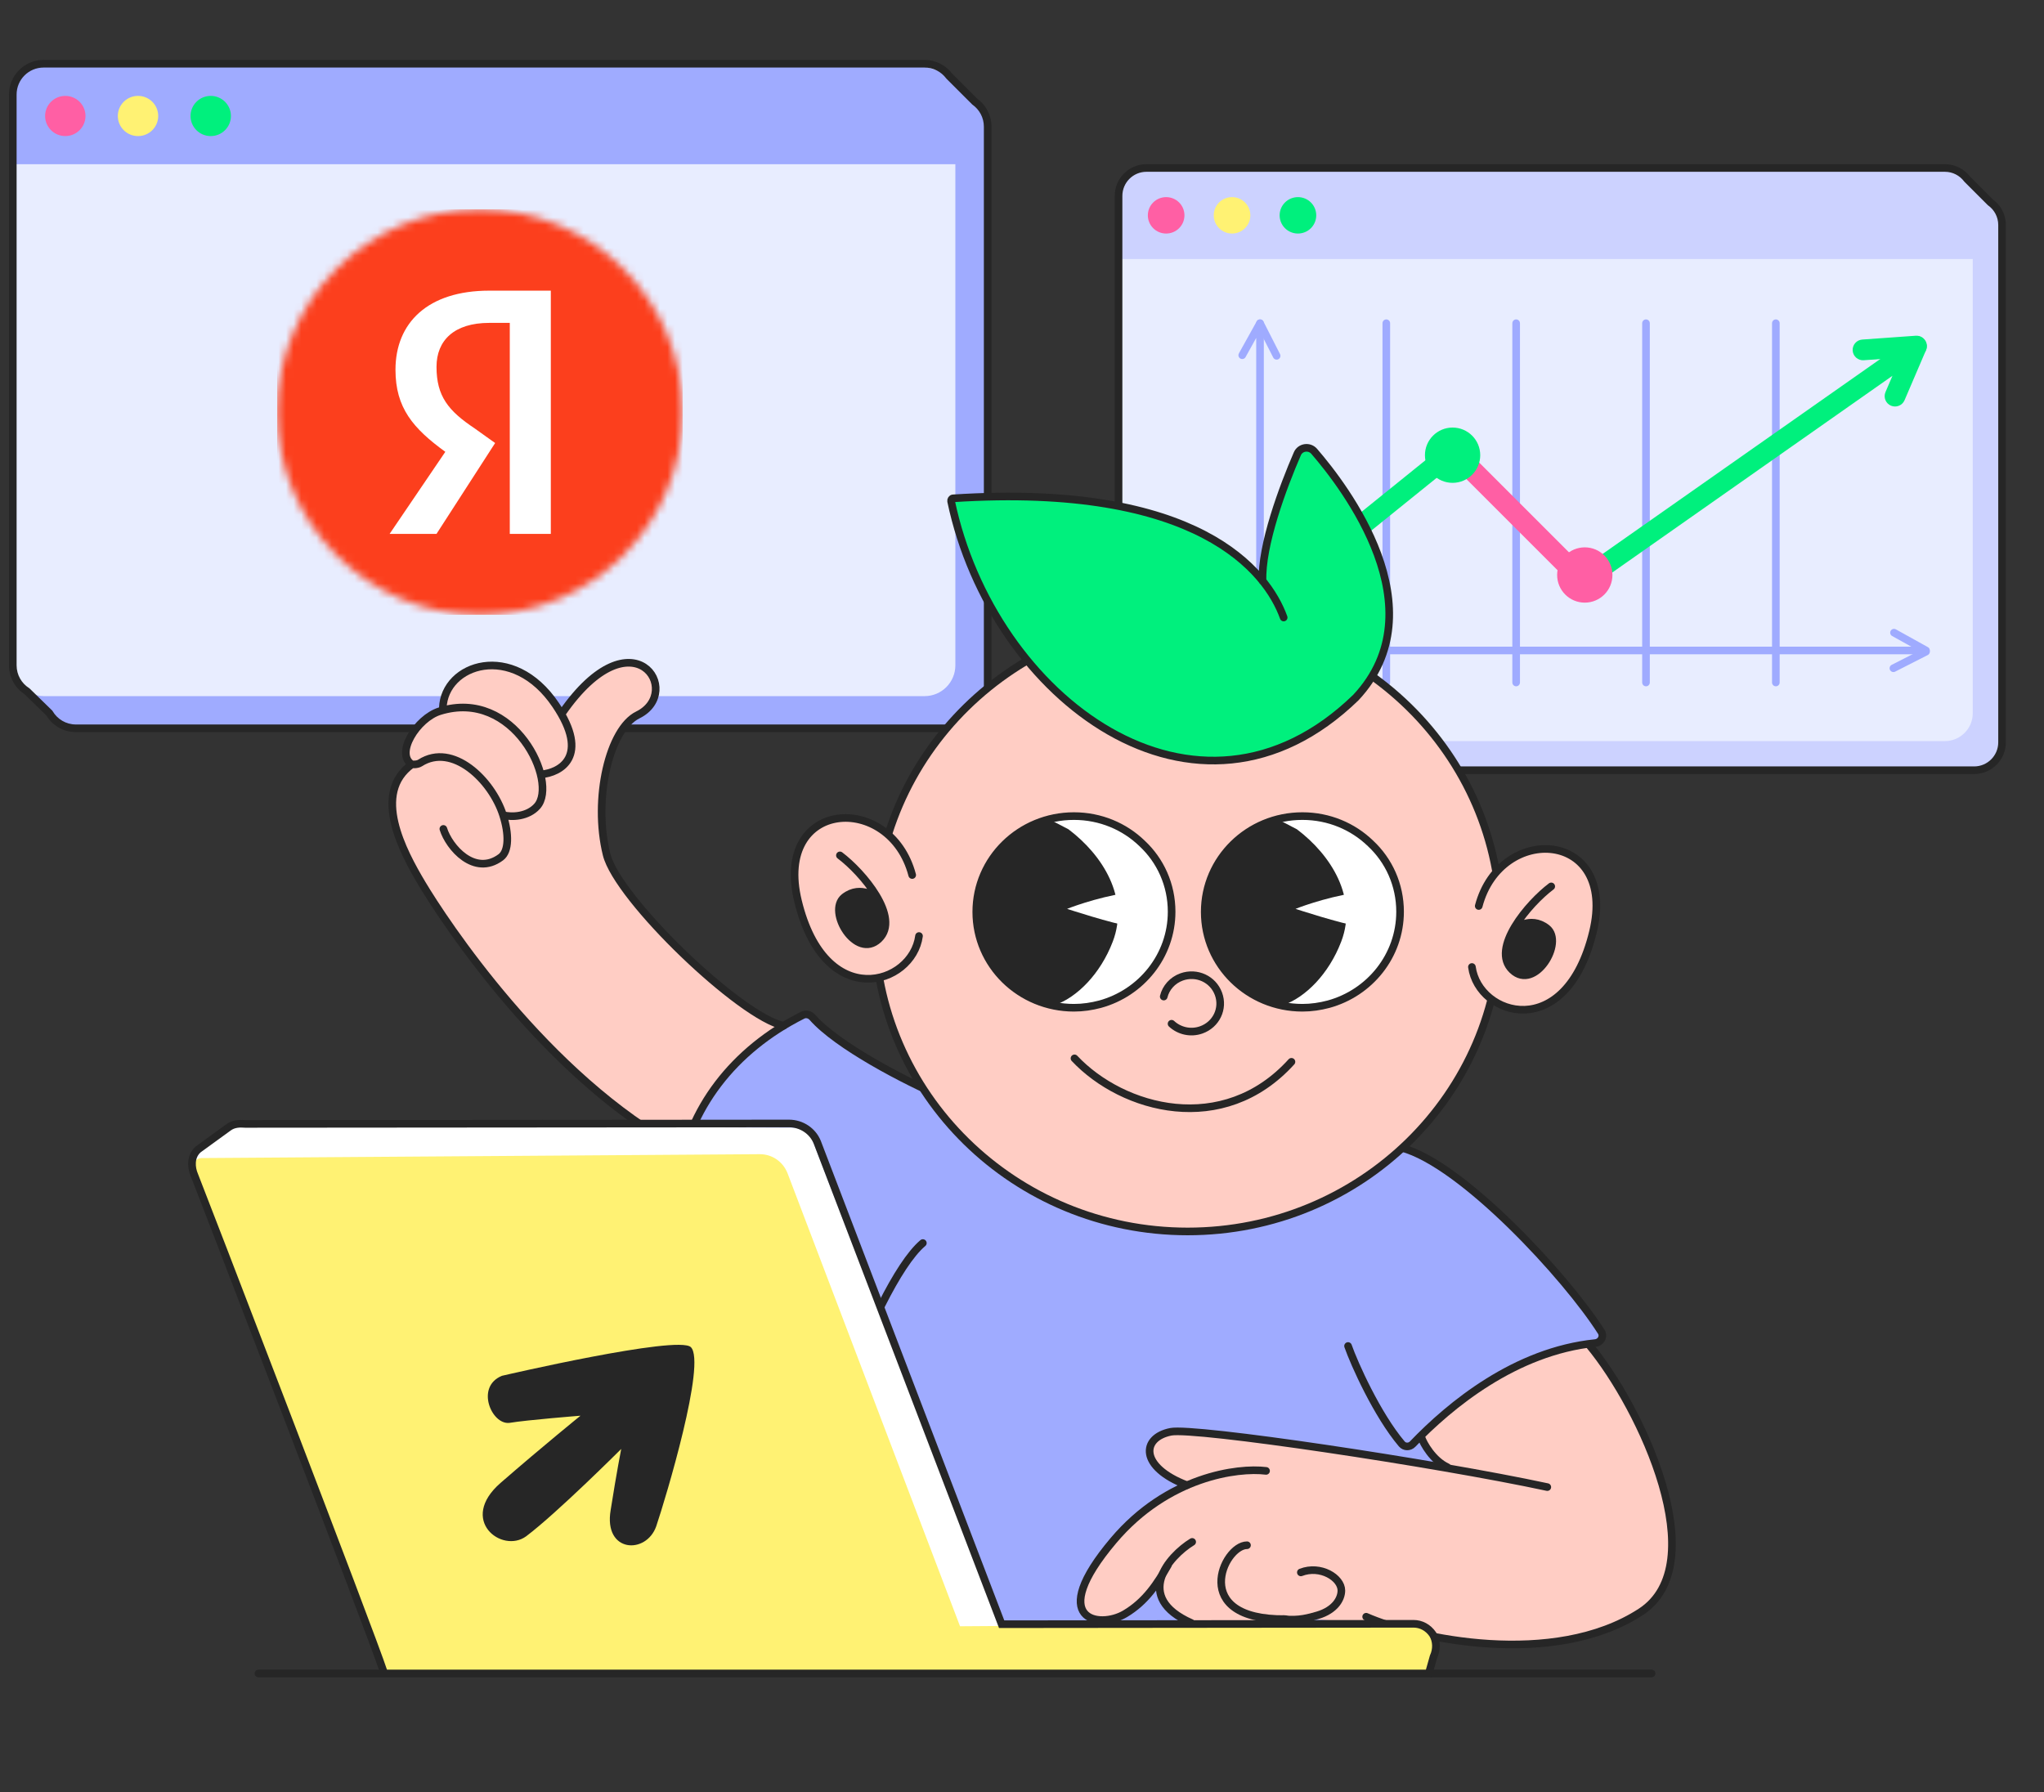 <svg width="268" height="235" viewBox="0 0 268 235" fill="none" xmlns="http://www.w3.org/2000/svg">
<rect x="0" y="0" width="268" height="235" fill="#333333" stroke="none"/>
<rect x="5.914" y="12.574" width="123.586" height="82.926" rx="4.038" fill="#9FABFF"/>
<path d="M128.492 13.808L123.041 8.761L120.143 22.764L128.492 13.808Z" fill="#9FABFF"/>
<path d="M7.153 94.364L2.736 90.053L15.801 88.999L7.153 94.364Z" fill="#9FABFF"/>
<rect x="1.676" y="8.357" width="123.586" height="82.926" rx="4.038" fill="#E8EDFF"/>
<path d="M125.716 21.534H1.5L1.677 10.465L2.736 9.587L3.795 8.709L7.15 8.357H49.699L120.618 8.559L124.656 9.77L125.463 12.395L125.716 21.534Z" fill="#9FABFF"/>
<ellipse cx="8.562" cy="15.209" rx="2.648" ry="2.635" fill="#FF5FA4"/>
<ellipse cx="18.096" cy="15.209" rx="2.648" ry="2.635" fill="#FFF273"/>
<ellipse cx="27.63" cy="15.209" rx="2.648" ry="2.635" fill="#00F07D"/>
<path d="M121.224 8.357L121.225 7.857H121.224V8.357ZM124.456 9.974L124.056 10.274L124.077 10.303L124.102 10.328L124.456 9.974ZM127.807 13.325L127.453 13.678L127.482 13.708L127.516 13.732L127.807 13.325ZM6.469 93.504L6.9 93.25L6.866 93.192L6.818 93.146L6.469 93.504ZM5.349 92.411L4.999 92.769L4.999 92.769L5.349 92.411ZM3.545 90.65L3.894 90.292L3.857 90.256L3.814 90.229L3.545 90.65ZM5.714 8.357V7.857H5.714L5.714 8.357ZM121.224 8.357L121.224 8.857C122.382 8.857 123.41 9.413 124.056 10.274L124.456 9.974L124.856 9.674C124.029 8.572 122.71 7.857 121.225 7.857L121.224 8.357ZM124.456 9.974L124.102 10.328L127.453 13.678L127.807 13.325L128.16 12.971L124.809 9.621L124.456 9.974ZM127.807 13.325L127.516 13.732C128.415 14.374 129 15.425 129 16.612H129.5H130C130 15.088 129.247 13.74 128.097 12.918L127.807 13.325ZM129.5 16.612H129V91.462H129.5H130V16.612H129.5ZM129.5 91.462H129C129 93.415 127.416 95 125.462 95V95.5V96C127.968 96 130 93.968 130 91.462H129.5ZM125.462 95.5V95H9.952V95.5V96H125.462V95.5ZM9.952 95.5V95C8.652 95 7.515 94.298 6.9 93.25L6.469 93.504L6.038 93.757C6.825 95.097 8.282 96 9.952 96V95.5ZM6.469 93.504L6.818 93.146L5.698 92.053L5.349 92.411L4.999 92.769L6.119 93.862L6.469 93.504ZM5.349 92.411L5.698 92.053L3.894 90.292L3.545 90.65L3.196 91.008L4.999 92.769L5.349 92.411ZM3.545 90.65L3.814 90.229C2.828 89.6 2.177 88.498 2.177 87.245H1.677H1.177C1.177 88.854 2.015 90.266 3.276 91.072L3.545 90.65ZM1.677 87.245H2.177L2.177 12.395H1.677H1.177L1.177 87.245H1.677ZM1.677 12.395H2.177C2.177 10.441 3.76 8.857 5.714 8.857L5.714 8.357L5.714 7.857C3.208 7.857 1.177 9.889 1.177 12.395H1.677ZM5.714 8.357V8.857L121.224 8.857V8.357V7.857L5.714 7.857V8.357Z" fill="#262626"/>
<mask id="mask0_5773_23616" style="mask-type:luminance" maskUnits="userSpaceOnUse" x="36" y="27" width="54" height="54">
<path d="M62.922 80.611C77.6 80.611 89.5 68.711 89.5 54.032C89.5 39.353 77.6 27.454 62.922 27.454C48.243 27.454 36.343 39.353 36.343 54.032C36.343 68.711 48.243 80.611 62.922 80.611Z" fill="white"/>
</mask>
<g mask="url(#mask0_5773_23616)">
<path d="M89.501 27.454H36.343V80.612H89.501V27.454Z" fill="#FC3F1D"/>
<path d="M66.841 42.339H64.151C59.539 42.339 57.234 44.644 57.234 48.103C57.234 51.946 58.771 53.867 62.23 56.172L64.92 58.093L57.234 70.006H51.086L58.387 59.247C54.16 56.173 51.854 53.483 51.854 48.488C51.854 42.34 56.082 38.113 64.151 38.113H72.221V70.007H66.841V42.339Z" fill="white"/>
</g>
<rect x="150.5" y="25.848" width="112" height="75.152" rx="3.659" fill="#CCD2FF"/>
<path d="M261.586 26.967L256.646 22.393L254.02 35.083L261.586 26.967Z" fill="#CCD2FF"/>
<path d="M151.623 99.971L147.62 96.064L159.46 95.109L151.623 99.971Z" fill="#CCD2FF"/>
<rect x="146.66" y="22.027" width="112" height="75.152" rx="3.659" fill="#E8EDFF"/>
<path d="M259.071 33.968H146.5L146.66 23.937L147.62 23.141L148.58 22.345L151.62 22.027H190.18L254.451 22.21L258.11 23.307L258.842 25.686L259.071 33.968Z" fill="#CCD2FF"/>
<ellipse cx="152.9" cy="28.236" rx="2.4" ry="2.388" fill="#FF5FA4"/>
<ellipse cx="161.54" cy="28.236" rx="2.4" ry="2.388" fill="#FFF273"/>
<ellipse cx="170.18" cy="28.236" rx="2.4" ry="2.388" fill="#00F07D"/>
<path d="M162.876 46.58L165.208 42.383V89.493" stroke="#9FABFF" stroke-linecap="round" stroke-linejoin="round"/>
<path d="M167.385 46.657L165.208 42.383" stroke="#9FABFF" stroke-linecap="round" stroke-linejoin="round"/>
<path d="M248.333 82.962L252.531 85.294H161.476" stroke="#9FABFF" stroke-linecap="round" stroke-linejoin="round"/>
<path d="M248.256 87.626L252.531 85.45" stroke="#9FABFF" stroke-linecap="round" stroke-linejoin="round"/>
<path d="M181.767 42.383V89.493" stroke="#9FABFF" stroke-linecap="round" stroke-linejoin="round"/>
<path d="M198.791 42.383V89.493" stroke="#9FABFF" stroke-linecap="round" stroke-linejoin="round"/>
<path d="M215.816 42.383V89.493" stroke="#9FABFF" stroke-linecap="round" stroke-linejoin="round"/>
<path d="M232.841 42.383V89.493" stroke="#9FABFF" stroke-linecap="round" stroke-linejoin="round"/>
<path d="M251.188 44.023C251.937 43.97 252.587 44.533 252.641 45.282C252.694 46.031 252.131 46.681 251.382 46.734L244.365 47.237C243.617 47.291 242.967 46.727 242.913 45.978C242.86 45.23 243.423 44.579 244.172 44.525L251.188 44.023Z" fill="#00F07D"/>
<path d="M188.298 59.223C189.665 58.037 191.725 58.12 192.993 59.421C193.517 59.959 193.506 60.82 192.968 61.344C192.43 61.868 191.57 61.856 191.046 61.319C190.779 61.045 190.345 61.033 190.065 61.287C190.046 61.305 190.026 61.322 190.006 61.338L170.01 77.476C169.426 77.947 168.57 77.856 168.099 77.272C167.627 76.688 167.719 75.831 168.303 75.36L188.298 59.223ZM250.483 44.302C250.981 43.953 251.649 43.976 252.121 44.359C252.593 44.742 252.754 45.391 252.515 45.95L249.716 52.481C249.42 53.171 248.621 53.49 247.931 53.195C247.241 52.899 246.921 52.099 247.217 51.41L248.131 49.275L209.642 76.301H209.641C208.264 77.267 206.392 77.091 205.22 75.886C204.696 75.348 204.707 74.488 205.245 73.964C205.783 73.441 206.644 73.452 207.168 73.99C207.41 74.238 207.795 74.274 208.079 74.076L250.483 44.302Z" fill="#00F07D"/>
<path d="M257.929 23.491L257.529 23.792L257.55 23.82L257.575 23.845L257.929 23.491ZM260.964 26.527L260.61 26.88L260.64 26.91L260.673 26.934L260.964 26.527ZM262.5 29.507H263V29.507L262.5 29.507ZM258.841 100.999V101.499H258.841L258.841 100.999ZM154.159 100.999L154.159 101.499H154.159V100.999ZM151.002 99.191L151.433 98.938L151.399 98.88L151.351 98.833L151.002 99.191ZM149.987 98.201L149.638 98.558L149.638 98.558L149.987 98.201ZM148.352 96.604L148.702 96.246L148.665 96.21L148.622 96.183L148.352 96.604ZM146.66 25.686L146.16 25.686V25.686H146.66ZM255 22.027V22.527C256.034 22.527 256.952 23.023 257.529 23.792L257.929 23.491L258.329 23.191C257.571 22.182 256.362 21.527 255 21.527V22.027ZM257.929 23.491L257.575 23.845L260.61 26.88L260.964 26.527L261.317 26.173L258.282 23.138L257.929 23.491ZM260.964 26.527L260.673 26.934C261.477 27.507 262 28.446 262 29.507L262.5 29.507L263 29.507C263 28.109 262.31 26.873 261.254 26.12L260.964 26.527ZM262.5 29.507H262V97.34H262.5H263V29.507H262.5ZM262.5 97.34H262C262 99.085 260.586 100.499 258.841 100.499L258.841 100.999L258.841 101.499C261.138 101.499 263 99.637 263 97.34H262.5ZM258.841 100.999V100.499H154.159V100.999V101.499H258.841V100.999ZM154.159 100.999L154.159 100.499C152.998 100.499 151.983 99.873 151.433 98.938L151.002 99.191L150.571 99.444C151.292 100.673 152.629 101.499 154.159 101.499L154.159 100.999ZM151.002 99.191L151.351 98.833L150.336 97.843L149.987 98.201L149.638 98.558L150.653 99.549L151.002 99.191ZM149.987 98.201L150.337 97.843L148.702 96.246L148.352 96.604L148.003 96.962L149.638 98.558L149.987 98.201ZM148.352 96.604L148.622 96.183C147.742 95.62 147.16 94.638 147.16 93.519H146.66H146.16C146.16 94.994 146.928 96.287 148.083 97.025L148.352 96.604ZM146.66 93.519H147.16V25.686H146.66H146.16V93.519H146.66ZM146.66 25.686L147.16 25.686C147.16 23.941 148.574 22.527 150.319 22.527V22.027V21.527C148.022 21.527 146.16 23.389 146.16 25.686L146.66 25.686ZM150.319 22.027V22.527H255V22.027V21.527H150.319V22.027Z" fill="#262626"/>
<path d="M208.123 74.834L206.201 76.756L189.832 60.387L191.754 58.465L208.123 74.834Z" fill="#FF5FA4"/>
<circle cx="190.456" cy="59.69" r="3.625" fill="#00F07D"/>
<circle cx="207.79" cy="75.398" r="3.625" fill="#FF5FA4"/>
<path d="M87.25 122.75C92.5 127.75 99.458 133.208 102.875 134.875L97 138.75C95.833 140 93.25 142.925 92.25 144.625C91.25 146.325 90.083 150.667 89.5 152.125L81.5 145.625C77.958 142.5 71.375 137.25 67.625 132.75C64.567 129.081 59.25 121.5 57.25 118.75C55.25 116 52 110.75 51.625 106.375C51.325 102.875 52.917 100.917 53.75 100.375C53.5 100.125 53.15 99.05 53.75 96.75C54.35 94.45 56.833 93.208 58 92.875C57.958 92.542 58.15 91.45 59.25 89.75C60.625 87.625 60.875 87.75 65.25 87.375C68.75 87.075 72.292 91.333 73.625 93.5L76.5 90C78.75 88.125 83.65 85.1 85.25 88C87.25 91.625 84 93.5 82.75 94.25C81.5 95 80.125 97.875 79.375 100.625C78.625 103.375 79 107.25 79.125 110.5C79.25 113.75 81.289 117.073 87.25 122.75Z" fill="#FFCDC4"/>
<path d="M93.25 143C89.25 147.6 89.583 156.417 90.25 160.25L94.5 219.25L184 219.375L189.75 192.125L185.875 188.625L186.875 187.625C188.667 186 193.325 182.15 197.625 179.75C201.925 177.35 205.333 176.5 206.5 176.375L210.25 175.625L209.25 173.375C206.583 170.125 200.325 162.75 196.625 159.25C192.925 155.75 187.083 152.125 184.625 150.75L179.75 148.75L170.5 153.75L161.5 156.25L151.375 157.5L127 145.375L110.875 137.375C109.458 136.042 106.45 133.325 105.75 133.125C105.05 132.925 103.792 133.625 103.25 134C101.583 135.083 97.25 138.4 93.25 143Z" fill="#9FABFF"/>
<path d="M102.75 134.5C97.125 133.375 80.975 117.878 79.531 112.043C77.725 104.749 79.894 95.577 83.625 93.75C89.75 90.75 83 80.125 73.712 93.501M58.132 108.694C58.873 111.09 62.206 114.972 65.659 112.417C66.744 111.614 66.745 109.342 65.958 106.883M89.375 150.75C71.625 141.25 58.164 120.624 55.347 115.904C52.784 111.611 48.739 104.019 54.001 100.228M65.958 106.883C64.483 102.273 59.334 97.319 55.085 100.045C54.678 100.306 54.001 100.228 54.001 100.228M65.958 106.883C67.138 107.192 69.209 107.085 70.428 105.72C73.23 102.578 67.439 90.19 57.647 93.258C54.652 94.197 51.778 98.859 54.001 100.228" stroke="#262626" stroke-linecap="round"/>
<path d="M123.625 143.875C118.592 141.713 109.768 137.109 106.521 133.404C106.201 133.039 105.679 132.9 105.246 133.118C96.17 137.672 90.213 145.382 88.875 154.75" stroke="#262626" stroke-linecap="round"/>
<path d="M70.931 101.545C73.468 101.325 77.409 99.201 72.873 92.461C67.203 84.037 58.245 87.101 58.062 92.839" stroke="#262626" stroke-linecap="round"/>
<path d="M187.875 191L186.375 188.5L189.375 185.25C190.5 184.167 193.975 181.4 198.875 179C203.775 176.6 207 176.25 208 176.375C209.083 176.708 212.275 179.825 216.375 189.625C221.5 201.875 219.625 207 216.75 210.125C213.875 213.25 207.625 214.625 201.375 215.75C196.375 216.65 185.292 214.208 180.375 212.875L171 212.25C169.708 212.5 165.55 213 159.25 213C152.95 213 151.875 209.167 152.125 207.25C151.125 208.417 148.725 211 147.125 212C145.125 213.25 139.5 212.875 142.25 207.25C147.125 199.25 151.375 197.125 155.25 194.625C151.45 193.025 150.75 191.458 150.875 190.875C150.792 190.375 151.025 189.075 152.625 187.875C154.225 186.675 164.708 188.375 169.75 189.375L189.625 192.625L187.875 191Z" fill="#FFCDC4"/>
<path d="M183.75 150.5C191.7 152.605 205.425 167.482 209.949 174.634C210.342 175.256 209.899 176.04 209.167 176.115C198.683 177.185 190.139 184.236 185.223 189.358C184.825 189.772 184.164 189.778 183.793 189.34C180.555 185.509 177.566 178.831 176.75 176.5M202.875 195C188.125 191.833 156.625 187.125 153.5 187.75C149.624 188.525 149.375 192.375 155.625 194.75" stroke="#262626" stroke-linecap="round"/>
<path d="M166 192.875C162.292 192.417 153.1 193.6 146 202C137.125 212.5 144.121 213.622 147.5 211.625C150.25 210 151.75 207.625 153.125 205.25" stroke="#262626" stroke-linecap="round"/>
<path d="M156.312 202.188C153.25 204.062 148.563 209.438 156.188 212.812M163.5 202.625C160.438 202.625 155.875 212.438 168.5 212.312M186.375 188.5C186.625 189.281 187.875 191.5 189.75 192.375" stroke="#262626" stroke-linecap="round"/>
<path d="M208.375 176.375C215.292 184.708 224.75 205.125 215.125 211.375C203.704 218.791 185.667 214.875 179.125 212" stroke="#262626" stroke-linecap="round"/>
<path d="M170.562 206.187C173.125 205.188 175.875 206.88 175.875 208.563C175.875 209.638 175.062 211.125 172.75 211.812C171.727 212.104 170.25 212.562 168.312 212.312" stroke="#262626" stroke-linecap="round"/>
<path d="M121 163C114.5 168.5 103.8 199.1 105 207.5" stroke="#262626" stroke-linecap="round"/>
<path d="M25.836 150.974L30.776 147.574L104.163 147.869C104.163 147.869 106.013 148.033 106.611 149.727C107.862 152.951 131.366 213.853 131.366 213.853L89.858 214.483L48.559 214.46L31.471 169.722L25.25 152.702L25.836 150.974Z" fill="white"/>
<path d="M25.507 153.198C25.235 152.542 25.714 151.856 26.421 151.856L99.619 151.346C101.251 151.346 102.666 152.33 103.264 153.86L125.875 213.25L154.712 213.044L186.986 213.118L188.376 215.47L186.953 219.783L50.279 219.441L27.94 160.183L25.507 153.198Z" fill="#FFF273"/>
<path d="M49.803 219.299C49.887 219.562 50.168 219.707 50.431 219.623C50.694 219.539 50.839 219.257 50.755 218.994L50.279 219.146L49.803 219.299ZM25.508 154.152L25.051 154.354L25.052 154.358L25.508 154.152ZM25.997 150.709L25.704 150.305L25.688 150.316L25.673 150.329L25.997 150.709ZM29.914 147.868L30.207 148.272L30.214 148.268L30.22 148.263L29.914 147.868ZM32.144 147.376L32.106 147.874L32.125 147.876H32.144V147.376ZM32.634 147.376V147.876L32.634 147.876L32.634 147.376ZM103.456 147.321V146.821L103.456 146.821L103.456 147.321ZM107.155 149.78L107.622 149.602L107.618 149.592L107.155 149.78ZM131.332 212.98L130.865 213.159L130.988 213.481L131.333 213.48L131.332 212.98ZM185.347 212.926V212.426H185.346L185.347 212.926ZM187.849 214.292L188.274 214.028L188.268 214.018L188.262 214.009L187.849 214.292ZM187.958 217.243L187.505 217.031L187.488 217.068L187.477 217.107L187.958 217.243ZM50.279 219.146L50.755 218.994C50.043 216.763 43.909 200.643 37.932 185.036C31.956 169.432 26.108 154.264 25.963 153.946L25.508 154.152L25.052 154.358C25.051 154.355 25.056 154.368 25.073 154.409C25.088 154.446 25.108 154.497 25.134 154.562C25.185 154.692 25.257 154.877 25.349 155.114C25.534 155.587 25.796 156.263 26.126 157.116C26.786 158.822 27.715 161.231 28.828 164.118C31.052 169.894 34.007 177.584 36.998 185.394C42.985 201.027 49.101 217.103 49.803 219.299L50.279 219.146ZM25.508 154.152L25.965 153.95C25.561 153.036 25.491 151.799 26.322 151.09L25.997 150.709L25.673 150.329C24.328 151.478 24.585 153.301 25.051 154.354L25.508 154.152ZM25.997 150.709L26.291 151.114L30.207 148.272L29.914 147.868L29.62 147.463L25.704 150.305L25.997 150.709ZM29.914 147.868L30.22 148.263C30.768 147.84 31.414 147.821 32.106 147.874L32.144 147.376L32.183 146.877C31.46 146.822 30.474 146.803 29.608 147.472L29.914 147.868ZM32.144 147.376V147.876C32.144 147.876 32.145 147.876 32.145 147.876C32.145 147.876 32.146 147.876 32.146 147.876C32.146 147.876 32.147 147.876 32.147 147.876C32.147 147.876 32.148 147.876 32.148 147.876C32.148 147.876 32.148 147.876 32.149 147.876C32.149 147.876 32.15 147.876 32.15 147.876C32.15 147.876 32.151 147.876 32.151 147.876C32.151 147.876 32.151 147.876 32.152 147.876C32.152 147.876 32.152 147.876 32.153 147.876C32.153 147.876 32.153 147.876 32.154 147.876C32.154 147.876 32.154 147.876 32.155 147.876C32.155 147.876 32.155 147.876 32.156 147.876C32.156 147.876 32.156 147.876 32.157 147.876C32.157 147.876 32.157 147.876 32.157 147.876C32.158 147.876 32.158 147.876 32.158 147.876C32.159 147.876 32.159 147.876 32.159 147.876C32.16 147.876 32.16 147.876 32.16 147.876C32.161 147.876 32.161 147.876 32.161 147.876C32.162 147.876 32.162 147.876 32.162 147.876C32.163 147.876 32.163 147.876 32.163 147.876C32.163 147.876 32.164 147.876 32.164 147.876C32.164 147.876 32.165 147.876 32.165 147.876C32.165 147.876 32.166 147.876 32.166 147.876C32.166 147.876 32.167 147.876 32.167 147.876C32.167 147.876 32.168 147.876 32.168 147.876C32.168 147.876 32.169 147.876 32.169 147.876C32.169 147.876 32.17 147.876 32.17 147.876C32.17 147.876 32.17 147.876 32.171 147.876C32.171 147.876 32.172 147.876 32.172 147.876C32.172 147.876 32.172 147.876 32.173 147.876C32.173 147.876 32.173 147.876 32.174 147.876C32.174 147.876 32.174 147.876 32.175 147.876C32.175 147.876 32.175 147.876 32.176 147.876C32.176 147.876 32.176 147.876 32.177 147.876C32.177 147.876 32.177 147.876 32.178 147.876C32.178 147.876 32.178 147.876 32.178 147.876C32.179 147.876 32.179 147.876 32.179 147.876C32.18 147.876 32.18 147.876 32.18 147.876C32.181 147.876 32.181 147.876 32.181 147.876C32.182 147.876 32.182 147.876 32.182 147.876C32.183 147.876 32.183 147.876 32.183 147.876C32.184 147.876 32.184 147.876 32.184 147.876C32.185 147.876 32.185 147.876 32.185 147.876C32.185 147.876 32.186 147.876 32.186 147.876C32.187 147.876 32.187 147.876 32.187 147.876C32.187 147.876 32.188 147.876 32.188 147.876C32.188 147.876 32.189 147.876 32.189 147.876C32.189 147.876 32.19 147.876 32.19 147.876C32.19 147.876 32.191 147.876 32.191 147.876C32.191 147.876 32.192 147.876 32.192 147.876C32.192 147.876 32.193 147.876 32.193 147.876C32.193 147.876 32.194 147.876 32.194 147.876C32.194 147.876 32.194 147.876 32.195 147.876C32.195 147.876 32.195 147.876 32.196 147.876C32.196 147.876 32.196 147.876 32.197 147.876C32.197 147.876 32.197 147.876 32.198 147.876C32.198 147.876 32.198 147.876 32.199 147.876C32.199 147.876 32.199 147.876 32.2 147.876C32.2 147.876 32.2 147.876 32.2 147.876C32.201 147.876 32.201 147.876 32.201 147.876C32.202 147.876 32.202 147.876 32.202 147.876C32.203 147.876 32.203 147.876 32.203 147.876C32.204 147.876 32.204 147.876 32.204 147.876C32.205 147.876 32.205 147.876 32.205 147.876C32.206 147.876 32.206 147.876 32.206 147.876C32.206 147.876 32.207 147.876 32.207 147.876C32.208 147.876 32.208 147.876 32.208 147.876C32.209 147.876 32.209 147.876 32.209 147.876C32.209 147.876 32.21 147.876 32.21 147.876C32.21 147.876 32.211 147.876 32.211 147.876C32.211 147.876 32.212 147.876 32.212 147.876C32.212 147.876 32.213 147.876 32.213 147.876C32.213 147.876 32.214 147.876 32.214 147.876C32.214 147.876 32.215 147.876 32.215 147.876C32.215 147.876 32.215 147.876 32.216 147.876C32.216 147.876 32.216 147.876 32.217 147.876C32.217 147.876 32.217 147.876 32.218 147.876C32.218 147.876 32.218 147.876 32.219 147.876C32.219 147.876 32.219 147.876 32.22 147.876C32.22 147.876 32.22 147.876 32.221 147.876C32.221 147.876 32.221 147.876 32.221 147.876C32.222 147.876 32.222 147.876 32.222 147.876C32.223 147.876 32.223 147.876 32.223 147.876C32.224 147.876 32.224 147.876 32.224 147.876C32.225 147.876 32.225 147.876 32.225 147.876C32.226 147.876 32.226 147.876 32.226 147.876C32.227 147.876 32.227 147.876 32.227 147.876C32.228 147.876 32.228 147.876 32.228 147.876C32.228 147.876 32.229 147.876 32.229 147.876C32.23 147.876 32.23 147.876 32.23 147.876C32.23 147.876 32.231 147.876 32.231 147.876C32.231 147.876 32.232 147.876 32.232 147.876C32.232 147.876 32.233 147.876 32.233 147.876C32.233 147.876 32.234 147.876 32.234 147.876C32.234 147.876 32.235 147.876 32.235 147.876C32.235 147.876 32.236 147.876 32.236 147.876C32.236 147.876 32.236 147.876 32.237 147.876C32.237 147.876 32.237 147.876 32.238 147.876C32.238 147.876 32.238 147.876 32.239 147.876C32.239 147.876 32.239 147.876 32.24 147.876C32.24 147.876 32.24 147.876 32.241 147.876C32.241 147.876 32.241 147.876 32.242 147.876C32.242 147.876 32.242 147.876 32.243 147.876C32.243 147.876 32.243 147.876 32.243 147.876C32.244 147.876 32.244 147.876 32.245 147.876C32.245 147.876 32.245 147.876 32.245 147.876C32.246 147.876 32.246 147.876 32.246 147.876C32.247 147.876 32.247 147.876 32.247 147.876C32.248 147.876 32.248 147.876 32.248 147.876C32.249 147.876 32.249 147.876 32.249 147.876C32.25 147.876 32.25 147.876 32.25 147.876C32.251 147.876 32.251 147.876 32.251 147.876C32.252 147.876 32.252 147.876 32.252 147.876C32.252 147.876 32.253 147.876 32.253 147.876C32.253 147.876 32.254 147.876 32.254 147.876C32.254 147.876 32.255 147.876 32.255 147.876C32.255 147.876 32.256 147.876 32.256 147.876C32.256 147.876 32.257 147.876 32.257 147.876C32.257 147.876 32.258 147.876 32.258 147.876C32.258 147.876 32.258 147.876 32.259 147.876C32.259 147.876 32.26 147.876 32.26 147.876C32.26 147.876 32.26 147.876 32.261 147.876C32.261 147.876 32.261 147.876 32.262 147.876C32.262 147.876 32.262 147.876 32.263 147.876C32.263 147.876 32.263 147.876 32.264 147.876C32.264 147.876 32.264 147.876 32.265 147.876C32.265 147.876 32.265 147.876 32.266 147.876C32.266 147.876 32.266 147.876 32.267 147.876C32.267 147.876 32.267 147.876 32.267 147.876C32.268 147.876 32.268 147.876 32.268 147.876C32.269 147.876 32.269 147.876 32.269 147.876C32.27 147.876 32.27 147.876 32.27 147.876C32.271 147.876 32.271 147.876 32.271 147.876C32.272 147.876 32.272 147.876 32.272 147.876C32.273 147.876 32.273 147.876 32.273 147.876C32.273 147.876 32.274 147.876 32.274 147.876C32.274 147.876 32.275 147.876 32.275 147.876C32.275 147.876 32.276 147.876 32.276 147.876C32.276 147.876 32.277 147.876 32.277 147.876C32.277 147.876 32.278 147.876 32.278 147.876C32.278 147.876 32.279 147.876 32.279 147.876C32.279 147.876 32.279 147.876 32.28 147.876C32.28 147.876 32.281 147.876 32.281 147.876C32.281 147.876 32.281 147.876 32.282 147.876C32.282 147.876 32.282 147.876 32.283 147.876C32.283 147.876 32.283 147.876 32.284 147.876C32.284 147.876 32.284 147.876 32.285 147.876C32.285 147.876 32.285 147.876 32.286 147.876C32.286 147.876 32.286 147.876 32.286 147.876C32.287 147.876 32.287 147.876 32.288 147.876C32.288 147.876 32.288 147.876 32.288 147.876C32.289 147.876 32.289 147.876 32.289 147.876C32.29 147.876 32.29 147.876 32.29 147.876C32.291 147.876 32.291 147.876 32.291 147.876C32.292 147.876 32.292 147.876 32.292 147.876C32.293 147.876 32.293 147.876 32.293 147.876C32.294 147.876 32.294 147.876 32.294 147.876C32.294 147.876 32.295 147.876 32.295 147.876C32.295 147.876 32.296 147.876 32.296 147.876C32.296 147.876 32.297 147.876 32.297 147.876C32.297 147.876 32.298 147.876 32.298 147.876C32.298 147.876 32.299 147.876 32.299 147.876C32.299 147.876 32.3 147.876 32.3 147.876C32.3 147.876 32.301 147.876 32.301 147.876C32.301 147.876 32.301 147.876 32.302 147.876C32.302 147.876 32.303 147.876 32.303 147.876C32.303 147.876 32.303 147.876 32.304 147.876C32.304 147.876 32.304 147.876 32.305 147.876C32.305 147.876 32.305 147.876 32.306 147.876C32.306 147.876 32.306 147.876 32.307 147.876C32.307 147.876 32.307 147.876 32.308 147.876C32.308 147.876 32.308 147.876 32.309 147.876C32.309 147.876 32.309 147.876 32.309 147.876C32.31 147.876 32.31 147.876 32.31 147.876C32.311 147.876 32.311 147.876 32.311 147.876C32.312 147.876 32.312 147.876 32.312 147.876C32.313 147.876 32.313 147.876 32.313 147.876C32.314 147.876 32.314 147.876 32.314 147.876C32.315 147.876 32.315 147.876 32.315 147.876C32.316 147.876 32.316 147.876 32.316 147.876C32.316 147.876 32.317 147.876 32.317 147.876C32.318 147.876 32.318 147.876 32.318 147.876C32.318 147.876 32.319 147.876 32.319 147.876C32.319 147.876 32.32 147.876 32.32 147.876C32.32 147.876 32.321 147.876 32.321 147.876C32.321 147.876 32.322 147.876 32.322 147.876C32.322 147.876 32.323 147.876 32.323 147.876C32.323 147.876 32.324 147.876 32.324 147.876C32.324 147.876 32.325 147.876 32.325 147.876C32.325 147.876 32.325 147.876 32.326 147.876C32.326 147.876 32.326 147.876 32.327 147.876C32.327 147.876 32.327 147.876 32.328 147.876C32.328 147.876 32.328 147.876 32.329 147.876C32.329 147.876 32.329 147.876 32.33 147.876C32.33 147.876 32.33 147.876 32.331 147.876C32.331 147.876 32.331 147.876 32.331 147.876C32.332 147.876 32.332 147.876 32.332 147.876C32.333 147.876 32.333 147.876 32.333 147.876C32.334 147.876 32.334 147.876 32.334 147.876C32.335 147.876 32.335 147.876 32.335 147.876C32.336 147.876 32.336 147.876 32.336 147.876C32.337 147.876 32.337 147.876 32.337 147.876C32.337 147.876 32.338 147.876 32.338 147.876C32.339 147.876 32.339 147.876 32.339 147.876C32.34 147.876 32.34 147.876 32.34 147.876C32.34 147.876 32.341 147.876 32.341 147.876C32.341 147.876 32.342 147.876 32.342 147.876C32.342 147.876 32.343 147.876 32.343 147.876C32.343 147.876 32.344 147.876 32.344 147.876C32.344 147.876 32.345 147.876 32.345 147.876C32.345 147.876 32.346 147.876 32.346 147.876C32.346 147.876 32.346 147.876 32.347 147.876C32.347 147.876 32.347 147.876 32.348 147.876C32.348 147.876 32.348 147.876 32.349 147.876C32.349 147.876 32.349 147.876 32.35 147.876C32.35 147.876 32.35 147.876 32.351 147.876C32.351 147.876 32.351 147.876 32.352 147.876C32.352 147.876 32.352 147.876 32.352 147.876C32.353 147.876 32.353 147.876 32.353 147.876C32.354 147.876 32.354 147.876 32.354 147.876C32.355 147.876 32.355 147.876 32.355 147.876C32.356 147.876 32.356 147.876 32.356 147.876C32.357 147.876 32.357 147.876 32.357 147.876C32.358 147.876 32.358 147.876 32.358 147.876C32.359 147.876 32.359 147.876 32.359 147.876C32.359 147.876 32.36 147.876 32.36 147.876C32.361 147.876 32.361 147.876 32.361 147.876C32.361 147.876 32.362 147.876 32.362 147.876C32.362 147.876 32.363 147.876 32.363 147.876C32.363 147.876 32.364 147.876 32.364 147.876C32.364 147.876 32.365 147.876 32.365 147.876C32.365 147.876 32.366 147.876 32.366 147.876C32.366 147.876 32.367 147.876 32.367 147.876C32.367 147.876 32.367 147.876 32.368 147.876C32.368 147.876 32.368 147.876 32.369 147.876C32.369 147.876 32.369 147.876 32.37 147.876C32.37 147.876 32.37 147.876 32.371 147.876C32.371 147.876 32.371 147.876 32.372 147.876C32.372 147.876 32.372 147.876 32.373 147.876C32.373 147.876 32.373 147.876 32.374 147.876C32.374 147.876 32.374 147.876 32.374 147.876C32.375 147.876 32.375 147.876 32.376 147.876C32.376 147.876 32.376 147.876 32.376 147.876C32.377 147.876 32.377 147.876 32.377 147.876C32.378 147.876 32.378 147.876 32.378 147.876C32.379 147.876 32.379 147.876 32.379 147.876C32.38 147.876 32.38 147.876 32.38 147.876C32.381 147.876 32.381 147.876 32.381 147.876C32.382 147.876 32.382 147.876 32.382 147.876C32.383 147.876 32.383 147.876 32.383 147.876C32.383 147.876 32.384 147.876 32.384 147.876C32.384 147.876 32.385 147.876 32.385 147.876C32.385 147.876 32.386 147.876 32.386 147.876C32.386 147.876 32.387 147.876 32.387 147.876C32.387 147.876 32.388 147.876 32.388 147.876C32.388 147.876 32.389 147.876 32.389 147.876C32.389 147.876 32.389 147.876 32.39 147.876C32.39 147.876 32.391 147.876 32.391 147.876C32.391 147.876 32.391 147.876 32.392 147.876C32.392 147.876 32.392 147.876 32.393 147.876C32.393 147.876 32.393 147.876 32.394 147.876C32.394 147.876 32.394 147.876 32.395 147.876C32.395 147.876 32.395 147.876 32.395 147.876C32.396 147.876 32.396 147.876 32.397 147.876C32.397 147.876 32.397 147.876 32.398 147.876C32.398 147.876 32.398 147.876 32.398 147.876C32.399 147.876 32.399 147.876 32.399 147.876C32.4 147.876 32.4 147.876 32.4 147.876C32.401 147.876 32.401 147.876 32.401 147.876C32.402 147.876 32.402 147.876 32.402 147.876C32.403 147.876 32.403 147.876 32.403 147.876C32.404 147.876 32.404 147.876 32.404 147.876C32.404 147.876 32.405 147.876 32.405 147.876C32.405 147.876 32.406 147.876 32.406 147.876C32.406 147.876 32.407 147.876 32.407 147.876C32.407 147.876 32.408 147.876 32.408 147.876C32.408 147.876 32.409 147.876 32.409 147.876C32.409 147.876 32.41 147.876 32.41 147.876C32.41 147.876 32.41 147.876 32.411 147.876C32.411 147.876 32.411 147.876 32.412 147.876C32.412 147.876 32.412 147.876 32.413 147.876C32.413 147.876 32.413 147.876 32.414 147.876C32.414 147.876 32.414 147.876 32.415 147.876C32.415 147.876 32.415 147.876 32.416 147.876C32.416 147.876 32.416 147.876 32.417 147.876C32.417 147.876 32.417 147.876 32.417 147.876C32.418 147.876 32.418 147.876 32.419 147.876C32.419 147.876 32.419 147.876 32.419 147.876C32.42 147.876 32.42 147.876 32.42 147.876C32.421 147.876 32.421 147.876 32.421 147.876C32.422 147.876 32.422 147.876 32.422 147.876C32.423 147.876 32.423 147.876 32.423 147.876C32.424 147.876 32.424 147.876 32.424 147.876C32.425 147.876 32.425 147.876 32.425 147.876C32.425 147.876 32.426 147.876 32.426 147.876C32.426 147.876 32.427 147.876 32.427 147.876C32.427 147.876 32.428 147.876 32.428 147.876C32.428 147.876 32.429 147.876 32.429 147.876C32.429 147.876 32.43 147.876 32.43 147.876C32.43 147.876 32.431 147.876 32.431 147.876C32.431 147.876 32.432 147.876 32.432 147.876C32.432 147.876 32.432 147.876 32.433 147.876C32.433 147.876 32.434 147.876 32.434 147.876C32.434 147.876 32.434 147.876 32.435 147.876C32.435 147.876 32.435 147.876 32.436 147.876C32.436 147.876 32.436 147.876 32.437 147.876C32.437 147.876 32.437 147.876 32.438 147.876C32.438 147.876 32.438 147.876 32.439 147.876C32.439 147.876 32.439 147.876 32.44 147.876C32.44 147.876 32.44 147.876 32.441 147.876C32.441 147.876 32.441 147.876 32.441 147.876C32.442 147.876 32.442 147.876 32.442 147.876C32.443 147.876 32.443 147.876 32.443 147.876C32.444 147.876 32.444 147.876 32.444 147.876C32.445 147.876 32.445 147.876 32.445 147.876C32.446 147.876 32.446 147.876 32.446 147.876C32.447 147.876 32.447 147.876 32.447 147.876C32.447 147.876 32.448 147.876 32.448 147.876C32.449 147.876 32.449 147.876 32.449 147.876C32.449 147.876 32.45 147.876 32.45 147.876C32.45 147.876 32.451 147.876 32.451 147.876C32.451 147.876 32.452 147.876 32.452 147.876C32.452 147.876 32.453 147.876 32.453 147.876C32.453 147.876 32.454 147.876 32.454 147.876C32.454 147.876 32.455 147.876 32.455 147.876C32.455 147.876 32.456 147.876 32.456 147.876C32.456 147.876 32.456 147.876 32.457 147.876C32.457 147.876 32.457 147.876 32.458 147.876C32.458 147.876 32.458 147.876 32.459 147.876C32.459 147.876 32.459 147.876 32.46 147.876C32.46 147.876 32.46 147.876 32.461 147.876C32.461 147.876 32.461 147.876 32.462 147.876C32.462 147.876 32.462 147.876 32.462 147.876C32.463 147.876 32.463 147.876 32.463 147.876C32.464 147.876 32.464 147.876 32.464 147.876C32.465 147.876 32.465 147.876 32.465 147.876C32.466 147.876 32.466 147.876 32.466 147.876C32.467 147.876 32.467 147.876 32.467 147.876C32.468 147.876 32.468 147.876 32.468 147.876C32.468 147.876 32.469 147.876 32.469 147.876C32.469 147.876 32.47 147.876 32.47 147.876C32.47 147.876 32.471 147.876 32.471 147.876C32.471 147.876 32.472 147.876 32.472 147.876C32.472 147.876 32.473 147.876 32.473 147.876C32.473 147.876 32.474 147.876 32.474 147.876C32.474 147.876 32.475 147.876 32.475 147.876C32.475 147.876 32.475 147.876 32.476 147.876C32.476 147.876 32.477 147.876 32.477 147.876C32.477 147.876 32.477 147.876 32.478 147.876C32.478 147.876 32.478 147.876 32.479 147.876C32.479 147.876 32.479 147.876 32.48 147.876C32.48 147.876 32.48 147.876 32.481 147.876C32.481 147.876 32.481 147.876 32.482 147.876C32.482 147.876 32.482 147.876 32.483 147.876C32.483 147.876 32.483 147.876 32.483 147.876C32.484 147.876 32.484 147.876 32.484 147.876C32.485 147.876 32.485 147.876 32.485 147.876C32.486 147.876 32.486 147.876 32.486 147.876C32.487 147.876 32.487 147.876 32.487 147.876C32.488 147.876 32.488 147.876 32.488 147.876C32.489 147.876 32.489 147.876 32.489 147.876C32.49 147.876 32.49 147.876 32.49 147.876C32.49 147.876 32.491 147.876 32.491 147.876C32.492 147.876 32.492 147.876 32.492 147.876C32.492 147.876 32.493 147.876 32.493 147.876C32.493 147.876 32.494 147.876 32.494 147.876C32.494 147.876 32.495 147.876 32.495 147.876C32.495 147.876 32.496 147.876 32.496 147.876C32.496 147.876 32.497 147.876 32.497 147.876C32.497 147.876 32.498 147.876 32.498 147.876C32.498 147.876 32.498 147.876 32.499 147.876C32.499 147.876 32.499 147.876 32.5 147.876C32.5 147.876 32.5 147.876 32.501 147.876C32.501 147.876 32.501 147.876 32.502 147.876C32.502 147.876 32.502 147.876 32.503 147.876C32.503 147.876 32.503 147.876 32.504 147.876C32.504 147.876 32.504 147.876 32.505 147.876C32.505 147.876 32.505 147.876 32.505 147.876C32.506 147.876 32.506 147.876 32.507 147.876C32.507 147.876 32.507 147.876 32.507 147.876C32.508 147.876 32.508 147.876 32.508 147.876C32.509 147.876 32.509 147.876 32.509 147.876C32.51 147.876 32.51 147.876 32.51 147.876C32.511 147.876 32.511 147.876 32.511 147.876C32.512 147.876 32.512 147.876 32.512 147.876C32.513 147.876 32.513 147.876 32.513 147.876C32.514 147.876 32.514 147.876 32.514 147.876C32.514 147.876 32.515 147.876 32.515 147.876C32.515 147.876 32.516 147.876 32.516 147.876C32.516 147.876 32.517 147.876 32.517 147.876C32.517 147.876 32.518 147.876 32.518 147.876C32.518 147.876 32.519 147.876 32.519 147.876C32.519 147.876 32.52 147.876 32.52 147.876C32.52 147.876 32.52 147.876 32.521 147.876C32.521 147.876 32.521 147.876 32.522 147.876C32.522 147.876 32.522 147.876 32.523 147.876C32.523 147.876 32.523 147.876 32.524 147.876C32.524 147.876 32.524 147.876 32.525 147.876C32.525 147.876 32.525 147.876 32.526 147.876C32.526 147.876 32.526 147.876 32.526 147.876C32.527 147.876 32.527 147.876 32.528 147.876C32.528 147.876 32.528 147.876 32.529 147.876C32.529 147.876 32.529 147.876 32.529 147.876C32.53 147.876 32.53 147.876 32.53 147.876C32.531 147.876 32.531 147.876 32.531 147.876C32.532 147.876 32.532 147.876 32.532 147.876C32.533 147.876 32.533 147.876 32.533 147.876C32.534 147.876 32.534 147.876 32.534 147.876C32.535 147.876 32.535 147.876 32.535 147.876C32.535 147.876 32.536 147.876 32.536 147.876C32.536 147.876 32.537 147.876 32.537 147.876C32.537 147.876 32.538 147.876 32.538 147.876C32.538 147.876 32.539 147.876 32.539 147.876C32.539 147.876 32.54 147.876 32.54 147.876C32.54 147.876 32.541 147.876 32.541 147.876C32.541 147.876 32.541 147.876 32.542 147.876C32.542 147.876 32.542 147.876 32.543 147.876C32.543 147.876 32.543 147.876 32.544 147.876C32.544 147.876 32.544 147.876 32.545 147.876C32.545 147.876 32.545 147.876 32.546 147.876C32.546 147.876 32.546 147.876 32.547 147.876C32.547 147.876 32.547 147.876 32.548 147.876C32.548 147.876 32.548 147.876 32.548 147.876C32.549 147.876 32.549 147.876 32.55 147.876C32.55 147.876 32.55 147.876 32.55 147.876C32.551 147.876 32.551 147.876 32.551 147.876C32.552 147.876 32.552 147.876 32.552 147.876C32.553 147.876 32.553 147.876 32.553 147.876C32.554 147.876 32.554 147.876 32.554 147.876C32.555 147.876 32.555 147.876 32.555 147.876C32.556 147.876 32.556 147.876 32.556 147.876C32.556 147.876 32.557 147.876 32.557 147.876C32.557 147.876 32.558 147.876 32.558 147.876C32.558 147.876 32.559 147.876 32.559 147.876C32.559 147.876 32.56 147.876 32.56 147.876C32.56 147.876 32.561 147.876 32.561 147.876C32.561 147.876 32.562 147.876 32.562 147.876C32.562 147.876 32.563 147.876 32.563 147.876C32.563 147.876 32.563 147.876 32.564 147.876C32.564 147.876 32.565 147.876 32.565 147.876C32.565 147.876 32.565 147.876 32.566 147.876C32.566 147.876 32.566 147.876 32.567 147.876C32.567 147.876 32.567 147.876 32.568 147.876C32.568 147.876 32.568 147.876 32.569 147.876C32.569 147.876 32.569 147.876 32.57 147.876C32.57 147.876 32.57 147.876 32.571 147.876C32.571 147.876 32.571 147.876 32.572 147.876C32.572 147.876 32.572 147.876 32.572 147.876C32.573 147.876 32.573 147.876 32.573 147.876C32.574 147.876 32.574 147.876 32.574 147.876C32.575 147.876 32.575 147.876 32.575 147.876C32.576 147.876 32.576 147.876 32.576 147.876C32.577 147.876 32.577 147.876 32.577 147.876C32.578 147.876 32.578 147.876 32.578 147.876C32.578 147.876 32.579 147.876 32.579 147.876C32.58 147.876 32.58 147.876 32.58 147.876C32.58 147.876 32.581 147.876 32.581 147.876C32.581 147.876 32.582 147.876 32.582 147.876C32.582 147.876 32.583 147.876 32.583 147.876C32.583 147.876 32.584 147.876 32.584 147.876C32.584 147.876 32.585 147.876 32.585 147.876C32.585 147.876 32.586 147.876 32.586 147.876C32.586 147.876 32.587 147.876 32.587 147.876C32.587 147.876 32.587 147.876 32.588 147.876C32.588 147.876 32.588 147.876 32.589 147.876C32.589 147.876 32.589 147.876 32.59 147.876C32.59 147.876 32.59 147.876 32.591 147.876C32.591 147.876 32.591 147.876 32.592 147.876C32.592 147.876 32.592 147.876 32.593 147.876C32.593 147.876 32.593 147.876 32.593 147.876C32.594 147.876 32.594 147.876 32.594 147.876C32.595 147.876 32.595 147.876 32.595 147.876C32.596 147.876 32.596 147.876 32.596 147.876C32.597 147.876 32.597 147.876 32.597 147.876C32.598 147.876 32.598 147.876 32.598 147.876C32.599 147.876 32.599 147.876 32.599 147.876C32.599 147.876 32.6 147.876 32.6 147.876C32.6 147.876 32.601 147.876 32.601 147.876C32.601 147.876 32.602 147.876 32.602 147.876C32.602 147.876 32.603 147.876 32.603 147.876C32.603 147.876 32.604 147.876 32.604 147.876C32.604 147.876 32.605 147.876 32.605 147.876C32.605 147.876 32.606 147.876 32.606 147.876C32.606 147.876 32.606 147.876 32.607 147.876C32.607 147.876 32.608 147.876 32.608 147.876C32.608 147.876 32.608 147.876 32.609 147.876C32.609 147.876 32.609 147.876 32.61 147.876C32.61 147.876 32.61 147.876 32.611 147.876C32.611 147.876 32.611 147.876 32.612 147.876C32.612 147.876 32.612 147.876 32.613 147.876C32.613 147.876 32.613 147.876 32.614 147.876C32.614 147.876 32.614 147.876 32.614 147.876C32.615 147.876 32.615 147.876 32.615 147.876C32.616 147.876 32.616 147.876 32.616 147.876C32.617 147.876 32.617 147.876 32.617 147.876C32.618 147.876 32.618 147.876 32.618 147.876C32.619 147.876 32.619 147.876 32.619 147.876C32.62 147.876 32.62 147.876 32.62 147.876C32.621 147.876 32.621 147.876 32.621 147.876C32.621 147.876 32.622 147.876 32.622 147.876C32.623 147.876 32.623 147.876 32.623 147.876C32.623 147.876 32.624 147.876 32.624 147.876C32.624 147.876 32.625 147.876 32.625 147.876C32.625 147.876 32.626 147.876 32.626 147.876C32.626 147.876 32.627 147.876 32.627 147.876C32.627 147.876 32.628 147.876 32.628 147.876C32.628 147.876 32.629 147.876 32.629 147.876C32.629 147.876 32.63 147.876 32.63 147.876C32.63 147.876 32.63 147.876 32.631 147.876C32.631 147.876 32.631 147.876 32.632 147.876C32.632 147.876 32.632 147.876 32.633 147.876C32.633 147.876 32.633 147.876 32.634 147.876V147.376V146.876C32.633 146.876 32.633 146.876 32.633 146.876C32.632 146.876 32.632 146.876 32.632 146.876C32.631 146.876 32.631 146.876 32.631 146.876C32.63 146.876 32.63 146.876 32.63 146.876C32.63 146.876 32.629 146.876 32.629 146.876C32.629 146.876 32.628 146.876 32.628 146.876C32.628 146.876 32.627 146.876 32.627 146.876C32.627 146.876 32.626 146.876 32.626 146.876C32.626 146.876 32.625 146.876 32.625 146.876C32.625 146.876 32.624 146.876 32.624 146.876C32.624 146.876 32.623 146.876 32.623 146.876C32.623 146.876 32.623 146.876 32.622 146.876C32.622 146.876 32.621 146.876 32.621 146.876C32.621 146.876 32.621 146.876 32.62 146.876C32.62 146.876 32.62 146.876 32.619 146.876C32.619 146.876 32.619 146.876 32.618 146.876C32.618 146.876 32.618 146.876 32.617 146.876C32.617 146.876 32.617 146.876 32.616 146.876C32.616 146.876 32.616 146.876 32.615 146.876C32.615 146.876 32.615 146.876 32.614 146.876C32.614 146.876 32.614 146.876 32.614 146.876C32.613 146.876 32.613 146.876 32.613 146.876C32.612 146.876 32.612 146.876 32.612 146.876C32.611 146.876 32.611 146.876 32.611 146.876C32.61 146.876 32.61 146.876 32.61 146.876C32.609 146.876 32.609 146.876 32.609 146.876C32.608 146.876 32.608 146.876 32.608 146.876C32.608 146.876 32.607 146.876 32.607 146.876C32.606 146.876 32.606 146.876 32.606 146.876C32.606 146.876 32.605 146.876 32.605 146.876C32.605 146.876 32.604 146.876 32.604 146.876C32.604 146.876 32.603 146.876 32.603 146.876C32.603 146.876 32.602 146.876 32.602 146.876C32.602 146.876 32.601 146.876 32.601 146.876C32.601 146.876 32.6 146.876 32.6 146.876C32.6 146.876 32.599 146.876 32.599 146.876C32.599 146.876 32.599 146.876 32.598 146.876C32.598 146.876 32.598 146.876 32.597 146.876C32.597 146.876 32.597 146.876 32.596 146.876C32.596 146.876 32.596 146.876 32.595 146.876C32.595 146.876 32.595 146.876 32.594 146.876C32.594 146.876 32.594 146.876 32.593 146.876C32.593 146.876 32.593 146.876 32.593 146.876C32.592 146.876 32.592 146.876 32.592 146.876C32.591 146.876 32.591 146.876 32.591 146.876C32.59 146.876 32.59 146.876 32.59 146.876C32.589 146.876 32.589 146.876 32.589 146.876C32.588 146.876 32.588 146.876 32.588 146.876C32.587 146.876 32.587 146.876 32.587 146.876C32.587 146.876 32.586 146.876 32.586 146.876C32.586 146.876 32.585 146.876 32.585 146.876C32.585 146.876 32.584 146.876 32.584 146.876C32.584 146.876 32.583 146.876 32.583 146.876C32.583 146.876 32.582 146.876 32.582 146.876C32.582 146.876 32.581 146.876 32.581 146.876C32.581 146.876 32.58 146.876 32.58 146.876C32.58 146.876 32.58 146.876 32.579 146.876C32.579 146.876 32.578 146.876 32.578 146.876C32.578 146.876 32.578 146.876 32.577 146.876C32.577 146.876 32.577 146.876 32.576 146.876C32.576 146.876 32.576 146.876 32.575 146.876C32.575 146.876 32.575 146.876 32.574 146.876C32.574 146.876 32.574 146.876 32.573 146.876C32.573 146.876 32.573 146.876 32.572 146.876C32.572 146.876 32.572 146.876 32.572 146.876C32.571 146.876 32.571 146.876 32.571 146.876C32.57 146.876 32.57 146.876 32.57 146.876C32.569 146.876 32.569 146.876 32.569 146.876C32.568 146.876 32.568 146.876 32.568 146.876C32.567 146.876 32.567 146.876 32.567 146.876C32.566 146.876 32.566 146.876 32.566 146.876C32.565 146.876 32.565 146.876 32.565 146.876C32.565 146.876 32.564 146.876 32.564 146.876C32.563 146.876 32.563 146.876 32.563 146.876C32.563 146.876 32.562 146.876 32.562 146.876C32.562 146.876 32.561 146.876 32.561 146.876C32.561 146.876 32.56 146.876 32.56 146.876C32.56 146.876 32.559 146.876 32.559 146.876C32.559 146.876 32.558 146.876 32.558 146.876C32.558 146.876 32.557 146.876 32.557 146.876C32.557 146.876 32.556 146.876 32.556 146.876C32.556 146.876 32.556 146.876 32.555 146.876C32.555 146.876 32.555 146.876 32.554 146.876C32.554 146.876 32.554 146.876 32.553 146.876C32.553 146.876 32.553 146.876 32.552 146.876C32.552 146.876 32.552 146.876 32.551 146.876C32.551 146.876 32.551 146.876 32.55 146.876C32.55 146.876 32.55 146.876 32.55 146.876C32.549 146.876 32.549 146.876 32.548 146.876C32.548 146.876 32.548 146.876 32.548 146.876C32.547 146.876 32.547 146.876 32.547 146.876C32.546 146.876 32.546 146.876 32.546 146.876C32.545 146.876 32.545 146.876 32.545 146.876C32.544 146.876 32.544 146.876 32.544 146.876C32.543 146.876 32.543 146.876 32.543 146.876C32.542 146.876 32.542 146.876 32.542 146.876C32.541 146.876 32.541 146.876 32.541 146.876C32.541 146.876 32.54 146.876 32.54 146.876C32.54 146.876 32.539 146.876 32.539 146.876C32.539 146.876 32.538 146.876 32.538 146.876C32.538 146.876 32.537 146.876 32.537 146.876C32.537 146.876 32.536 146.876 32.536 146.876C32.536 146.876 32.535 146.876 32.535 146.876C32.535 146.876 32.535 146.876 32.534 146.876C32.534 146.876 32.534 146.876 32.533 146.876C32.533 146.876 32.533 146.876 32.532 146.876C32.532 146.876 32.532 146.876 32.531 146.876C32.531 146.876 32.531 146.876 32.53 146.876C32.53 146.876 32.53 146.876 32.529 146.876C32.529 146.876 32.529 146.876 32.529 146.876C32.528 146.876 32.528 146.876 32.528 146.876C32.527 146.876 32.527 146.876 32.526 146.876C32.526 146.876 32.526 146.876 32.526 146.876C32.525 146.876 32.525 146.876 32.525 146.876C32.524 146.876 32.524 146.876 32.524 146.876C32.523 146.876 32.523 146.876 32.523 146.876C32.522 146.876 32.522 146.876 32.522 146.876C32.521 146.876 32.521 146.876 32.521 146.876C32.52 146.876 32.52 146.876 32.52 146.876C32.52 146.876 32.519 146.876 32.519 146.876C32.519 146.876 32.518 146.876 32.518 146.876C32.518 146.876 32.517 146.876 32.517 146.876C32.517 146.876 32.516 146.876 32.516 146.876C32.516 146.876 32.515 146.876 32.515 146.876C32.515 146.876 32.514 146.876 32.514 146.876C32.514 146.876 32.514 146.876 32.513 146.876C32.513 146.876 32.513 146.876 32.512 146.876C32.512 146.876 32.512 146.876 32.511 146.876C32.511 146.876 32.511 146.876 32.51 146.876C32.51 146.876 32.51 146.876 32.509 146.876C32.509 146.876 32.509 146.876 32.508 146.876C32.508 146.876 32.508 146.876 32.507 146.876C32.507 146.876 32.507 146.876 32.507 146.876C32.506 146.876 32.506 146.876 32.505 146.876C32.505 146.876 32.505 146.876 32.505 146.876C32.504 146.876 32.504 146.876 32.504 146.876C32.503 146.876 32.503 146.876 32.503 146.876C32.502 146.876 32.502 146.876 32.502 146.876C32.501 146.876 32.501 146.876 32.501 146.876C32.5 146.876 32.5 146.876 32.5 146.876C32.499 146.876 32.499 146.876 32.499 146.876C32.498 146.876 32.498 146.876 32.498 146.876C32.498 146.876 32.497 146.876 32.497 146.876C32.497 146.876 32.496 146.876 32.496 146.876C32.496 146.876 32.495 146.876 32.495 146.876C32.495 146.876 32.494 146.876 32.494 146.876C32.494 146.876 32.493 146.876 32.493 146.876C32.493 146.876 32.492 146.876 32.492 146.876C32.492 146.876 32.492 146.876 32.491 146.876C32.491 146.876 32.49 146.876 32.49 146.876C32.49 146.876 32.49 146.876 32.489 146.876C32.489 146.876 32.489 146.876 32.488 146.876C32.488 146.876 32.488 146.876 32.487 146.876C32.487 146.876 32.487 146.876 32.486 146.876C32.486 146.876 32.486 146.876 32.485 146.876C32.485 146.876 32.485 146.876 32.484 146.876C32.484 146.876 32.484 146.876 32.483 146.876C32.483 146.876 32.483 146.876 32.483 146.876C32.482 146.876 32.482 146.876 32.482 146.876C32.481 146.876 32.481 146.876 32.481 146.876C32.48 146.876 32.48 146.876 32.48 146.876C32.479 146.876 32.479 146.876 32.479 146.876C32.478 146.876 32.478 146.876 32.478 146.876C32.477 146.876 32.477 146.876 32.477 146.876C32.477 146.876 32.476 146.876 32.476 146.876C32.475 146.876 32.475 146.876 32.475 146.876C32.475 146.876 32.474 146.876 32.474 146.876C32.474 146.876 32.473 146.876 32.473 146.876C32.473 146.876 32.472 146.876 32.472 146.876C32.472 146.876 32.471 146.876 32.471 146.876C32.471 146.876 32.47 146.876 32.47 146.876C32.47 146.876 32.469 146.876 32.469 146.876C32.469 146.876 32.468 146.876 32.468 146.876C32.468 146.876 32.468 146.876 32.467 146.876C32.467 146.876 32.467 146.876 32.466 146.876C32.466 146.876 32.466 146.876 32.465 146.876C32.465 146.876 32.465 146.876 32.464 146.876C32.464 146.876 32.464 146.876 32.463 146.876C32.463 146.876 32.463 146.876 32.462 146.876C32.462 146.876 32.462 146.876 32.462 146.876C32.461 146.876 32.461 146.876 32.461 146.876C32.46 146.876 32.46 146.876 32.46 146.876C32.459 146.876 32.459 146.876 32.459 146.876C32.458 146.876 32.458 146.876 32.458 146.876C32.457 146.876 32.457 146.876 32.457 146.876C32.456 146.876 32.456 146.876 32.456 146.876C32.456 146.876 32.455 146.876 32.455 146.876C32.455 146.876 32.454 146.876 32.454 146.876C32.454 146.876 32.453 146.876 32.453 146.876C32.453 146.876 32.452 146.876 32.452 146.876C32.452 146.876 32.451 146.876 32.451 146.876C32.451 146.876 32.45 146.876 32.45 146.876C32.45 146.876 32.449 146.876 32.449 146.876C32.449 146.876 32.449 146.876 32.448 146.876C32.448 146.876 32.447 146.876 32.447 146.876C32.447 146.876 32.447 146.876 32.446 146.876C32.446 146.876 32.446 146.876 32.445 146.876C32.445 146.876 32.445 146.876 32.444 146.876C32.444 146.876 32.444 146.876 32.443 146.876C32.443 146.876 32.443 146.876 32.442 146.876C32.442 146.876 32.442 146.876 32.441 146.876C32.441 146.876 32.441 146.876 32.441 146.876C32.44 146.876 32.44 146.876 32.44 146.876C32.439 146.876 32.439 146.876 32.439 146.876C32.438 146.876 32.438 146.876 32.438 146.876C32.437 146.876 32.437 146.876 32.437 146.876C32.436 146.876 32.436 146.876 32.436 146.876C32.435 146.876 32.435 146.876 32.435 146.876C32.434 146.876 32.434 146.876 32.434 146.876C32.434 146.876 32.433 146.876 32.433 146.876C32.432 146.876 32.432 146.876 32.432 146.876C32.432 146.876 32.431 146.876 32.431 146.876C32.431 146.876 32.43 146.876 32.43 146.876C32.43 146.876 32.429 146.876 32.429 146.876C32.429 146.876 32.428 146.876 32.428 146.876C32.428 146.876 32.427 146.876 32.427 146.876C32.427 146.876 32.426 146.876 32.426 146.876C32.426 146.876 32.425 146.876 32.425 146.876C32.425 146.876 32.425 146.876 32.424 146.876C32.424 146.876 32.424 146.876 32.423 146.876C32.423 146.876 32.423 146.876 32.422 146.876C32.422 146.876 32.422 146.876 32.421 146.876C32.421 146.876 32.421 146.876 32.42 146.876C32.42 146.876 32.42 146.876 32.419 146.876C32.419 146.876 32.419 146.876 32.419 146.876C32.418 146.876 32.418 146.876 32.417 146.876C32.417 146.876 32.417 146.876 32.417 146.876C32.416 146.876 32.416 146.876 32.416 146.876C32.415 146.876 32.415 146.876 32.415 146.876C32.414 146.876 32.414 146.876 32.414 146.876C32.413 146.876 32.413 146.876 32.413 146.876C32.412 146.876 32.412 146.876 32.412 146.876C32.411 146.876 32.411 146.876 32.411 146.876C32.41 146.876 32.41 146.876 32.41 146.876C32.41 146.876 32.409 146.876 32.409 146.876C32.409 146.876 32.408 146.876 32.408 146.876C32.408 146.876 32.407 146.876 32.407 146.876C32.407 146.876 32.406 146.876 32.406 146.876C32.406 146.876 32.405 146.876 32.405 146.876C32.405 146.876 32.404 146.876 32.404 146.876C32.404 146.876 32.404 146.876 32.403 146.876C32.403 146.876 32.403 146.876 32.402 146.876C32.402 146.876 32.402 146.876 32.401 146.876C32.401 146.876 32.401 146.876 32.4 146.876C32.4 146.876 32.4 146.876 32.399 146.876C32.399 146.876 32.399 146.876 32.398 146.876C32.398 146.876 32.398 146.876 32.398 146.876C32.397 146.876 32.397 146.876 32.397 146.876C32.396 146.876 32.396 146.876 32.395 146.876C32.395 146.876 32.395 146.876 32.395 146.876C32.394 146.876 32.394 146.876 32.394 146.876C32.393 146.876 32.393 146.876 32.393 146.876C32.392 146.876 32.392 146.876 32.392 146.876C32.391 146.876 32.391 146.876 32.391 146.876C32.391 146.876 32.39 146.876 32.39 146.876C32.389 146.876 32.389 146.876 32.389 146.876C32.389 146.876 32.388 146.876 32.388 146.876C32.388 146.876 32.387 146.876 32.387 146.876C32.387 146.876 32.386 146.876 32.386 146.876C32.386 146.876 32.385 146.876 32.385 146.876C32.385 146.876 32.384 146.876 32.384 146.876C32.384 146.876 32.383 146.876 32.383 146.876C32.383 146.876 32.383 146.876 32.382 146.876C32.382 146.876 32.382 146.876 32.381 146.876C32.381 146.876 32.381 146.876 32.38 146.876C32.38 146.876 32.38 146.876 32.379 146.876C32.379 146.876 32.379 146.876 32.378 146.876C32.378 146.876 32.378 146.876 32.377 146.876C32.377 146.876 32.377 146.876 32.376 146.876C32.376 146.876 32.376 146.876 32.376 146.876C32.375 146.876 32.375 146.876 32.374 146.876C32.374 146.876 32.374 146.876 32.374 146.876C32.373 146.876 32.373 146.876 32.373 146.876C32.372 146.876 32.372 146.876 32.372 146.876C32.371 146.876 32.371 146.876 32.371 146.876C32.37 146.876 32.37 146.876 32.37 146.876C32.369 146.876 32.369 146.876 32.369 146.876C32.368 146.876 32.368 146.876 32.368 146.876C32.367 146.876 32.367 146.876 32.367 146.876C32.367 146.876 32.366 146.876 32.366 146.876C32.366 146.876 32.365 146.876 32.365 146.876C32.365 146.876 32.364 146.876 32.364 146.876C32.364 146.876 32.363 146.876 32.363 146.876C32.363 146.876 32.362 146.876 32.362 146.876C32.362 146.876 32.361 146.876 32.361 146.876C32.361 146.876 32.361 146.876 32.36 146.876C32.36 146.876 32.359 146.876 32.359 146.876C32.359 146.876 32.359 146.876 32.358 146.876C32.358 146.876 32.358 146.876 32.357 146.876C32.357 146.876 32.357 146.876 32.356 146.876C32.356 146.876 32.356 146.876 32.355 146.876C32.355 146.876 32.355 146.876 32.354 146.876C32.354 146.876 32.354 146.876 32.353 146.876C32.353 146.876 32.353 146.876 32.352 146.876C32.352 146.876 32.352 146.876 32.352 146.876C32.351 146.876 32.351 146.876 32.351 146.876C32.35 146.876 32.35 146.876 32.35 146.876C32.349 146.876 32.349 146.876 32.349 146.876C32.348 146.876 32.348 146.876 32.348 146.876C32.347 146.876 32.347 146.876 32.347 146.876C32.346 146.876 32.346 146.876 32.346 146.876C32.346 146.876 32.345 146.876 32.345 146.876C32.345 146.876 32.344 146.876 32.344 146.876C32.344 146.876 32.343 146.876 32.343 146.876C32.343 146.876 32.342 146.876 32.342 146.876C32.342 146.876 32.341 146.876 32.341 146.876C32.341 146.876 32.34 146.876 32.34 146.876C32.34 146.876 32.34 146.876 32.339 146.876C32.339 146.876 32.339 146.876 32.338 146.876C32.338 146.876 32.337 146.876 32.337 146.876C32.337 146.876 32.337 146.876 32.336 146.876C32.336 146.876 32.336 146.876 32.335 146.876C32.335 146.876 32.335 146.876 32.334 146.876C32.334 146.876 32.334 146.876 32.333 146.876C32.333 146.876 32.333 146.876 32.332 146.876C32.332 146.876 32.332 146.876 32.331 146.876C32.331 146.876 32.331 146.876 32.331 146.876C32.33 146.876 32.33 146.876 32.33 146.876C32.329 146.876 32.329 146.876 32.329 146.876C32.328 146.876 32.328 146.876 32.328 146.876C32.327 146.876 32.327 146.876 32.327 146.876C32.326 146.876 32.326 146.876 32.326 146.876C32.325 146.876 32.325 146.876 32.325 146.876C32.325 146.876 32.324 146.876 32.324 146.876C32.324 146.876 32.323 146.876 32.323 146.876C32.323 146.876 32.322 146.876 32.322 146.876C32.322 146.876 32.321 146.876 32.321 146.876C32.321 146.876 32.32 146.876 32.32 146.876C32.32 146.876 32.319 146.876 32.319 146.876C32.319 146.876 32.318 146.876 32.318 146.876C32.318 146.876 32.318 146.876 32.317 146.876C32.317 146.876 32.316 146.876 32.316 146.876C32.316 146.876 32.316 146.876 32.315 146.876C32.315 146.876 32.315 146.876 32.314 146.876C32.314 146.876 32.314 146.876 32.313 146.876C32.313 146.876 32.313 146.876 32.312 146.876C32.312 146.876 32.312 146.876 32.311 146.876C32.311 146.876 32.311 146.876 32.31 146.876C32.31 146.876 32.31 146.876 32.309 146.876C32.309 146.876 32.309 146.876 32.309 146.876C32.308 146.876 32.308 146.876 32.308 146.876C32.307 146.876 32.307 146.876 32.307 146.876C32.306 146.876 32.306 146.876 32.306 146.876C32.305 146.876 32.305 146.876 32.305 146.876C32.304 146.876 32.304 146.876 32.304 146.876C32.303 146.876 32.303 146.876 32.303 146.876C32.303 146.876 32.302 146.876 32.302 146.876C32.301 146.876 32.301 146.876 32.301 146.876C32.301 146.876 32.3 146.876 32.3 146.876C32.3 146.876 32.299 146.876 32.299 146.876C32.299 146.876 32.298 146.876 32.298 146.876C32.298 146.876 32.297 146.876 32.297 146.876C32.297 146.876 32.296 146.876 32.296 146.876C32.296 146.876 32.295 146.876 32.295 146.876C32.295 146.876 32.294 146.876 32.294 146.876C32.294 146.876 32.294 146.876 32.293 146.876C32.293 146.876 32.293 146.876 32.292 146.876C32.292 146.876 32.292 146.876 32.291 146.876C32.291 146.876 32.291 146.876 32.29 146.876C32.29 146.876 32.29 146.876 32.289 146.876C32.289 146.876 32.289 146.876 32.288 146.876C32.288 146.876 32.288 146.876 32.288 146.876C32.287 146.876 32.287 146.876 32.286 146.876C32.286 146.876 32.286 146.876 32.286 146.876C32.285 146.876 32.285 146.876 32.285 146.876C32.284 146.876 32.284 146.876 32.284 146.876C32.283 146.876 32.283 146.876 32.283 146.876C32.282 146.876 32.282 146.876 32.282 146.876C32.281 146.876 32.281 146.876 32.281 146.876C32.281 146.876 32.28 146.876 32.28 146.876C32.279 146.876 32.279 146.876 32.279 146.876C32.279 146.876 32.278 146.876 32.278 146.876C32.278 146.876 32.277 146.876 32.277 146.876C32.277 146.876 32.276 146.876 32.276 146.876C32.276 146.876 32.275 146.876 32.275 146.876C32.275 146.876 32.274 146.876 32.274 146.876C32.274 146.876 32.273 146.876 32.273 146.876C32.273 146.876 32.273 146.876 32.272 146.876C32.272 146.876 32.272 146.876 32.271 146.876C32.271 146.876 32.271 146.876 32.27 146.876C32.27 146.876 32.27 146.876 32.269 146.876C32.269 146.876 32.269 146.876 32.268 146.876C32.268 146.876 32.268 146.876 32.267 146.876C32.267 146.876 32.267 146.876 32.267 146.876C32.266 146.876 32.266 146.876 32.266 146.876C32.265 146.876 32.265 146.876 32.265 146.876C32.264 146.876 32.264 146.876 32.264 146.876C32.263 146.876 32.263 146.876 32.263 146.876C32.262 146.876 32.262 146.876 32.262 146.876C32.261 146.876 32.261 146.876 32.261 146.876C32.26 146.876 32.26 146.876 32.26 146.876C32.26 146.876 32.259 146.876 32.259 146.876C32.258 146.876 32.258 146.876 32.258 146.876C32.258 146.876 32.257 146.876 32.257 146.876C32.257 146.876 32.256 146.876 32.256 146.876C32.256 146.876 32.255 146.876 32.255 146.876C32.255 146.876 32.254 146.876 32.254 146.876C32.254 146.876 32.253 146.876 32.253 146.876C32.253 146.876 32.252 146.876 32.252 146.876C32.252 146.876 32.252 146.876 32.251 146.876C32.251 146.876 32.251 146.876 32.25 146.876C32.25 146.876 32.25 146.876 32.249 146.876C32.249 146.876 32.249 146.876 32.248 146.876C32.248 146.876 32.248 146.876 32.247 146.876C32.247 146.876 32.247 146.876 32.246 146.876C32.246 146.876 32.246 146.876 32.245 146.876C32.245 146.876 32.245 146.876 32.245 146.876C32.244 146.876 32.244 146.876 32.243 146.876C32.243 146.876 32.243 146.876 32.243 146.876C32.242 146.876 32.242 146.876 32.242 146.876C32.241 146.876 32.241 146.876 32.241 146.876C32.24 146.876 32.24 146.876 32.24 146.876C32.239 146.876 32.239 146.876 32.239 146.876C32.238 146.876 32.238 146.876 32.238 146.876C32.237 146.876 32.237 146.876 32.237 146.876C32.236 146.876 32.236 146.876 32.236 146.876C32.236 146.876 32.235 146.876 32.235 146.876C32.235 146.876 32.234 146.876 32.234 146.876C32.234 146.876 32.233 146.876 32.233 146.876C32.233 146.876 32.232 146.876 32.232 146.876C32.232 146.876 32.231 146.876 32.231 146.876C32.231 146.876 32.23 146.876 32.23 146.876C32.23 146.876 32.23 146.876 32.229 146.876C32.229 146.876 32.228 146.876 32.228 146.876C32.228 146.876 32.228 146.876 32.227 146.876C32.227 146.876 32.227 146.876 32.226 146.876C32.226 146.876 32.226 146.876 32.225 146.876C32.225 146.876 32.225 146.876 32.224 146.876C32.224 146.876 32.224 146.876 32.223 146.876C32.223 146.876 32.223 146.876 32.222 146.876C32.222 146.876 32.222 146.876 32.221 146.876C32.221 146.876 32.221 146.876 32.221 146.876C32.22 146.876 32.22 146.876 32.22 146.876C32.219 146.876 32.219 146.876 32.219 146.876C32.218 146.876 32.218 146.876 32.218 146.876C32.217 146.876 32.217 146.876 32.217 146.876C32.216 146.876 32.216 146.876 32.216 146.876C32.215 146.876 32.215 146.876 32.215 146.876C32.215 146.876 32.214 146.876 32.214 146.876C32.214 146.876 32.213 146.876 32.213 146.876C32.213 146.876 32.212 146.876 32.212 146.876C32.212 146.876 32.211 146.876 32.211 146.876C32.211 146.876 32.21 146.876 32.21 146.876C32.21 146.876 32.209 146.876 32.209 146.876C32.209 146.876 32.209 146.876 32.208 146.876C32.208 146.876 32.208 146.876 32.207 146.876C32.207 146.876 32.206 146.876 32.206 146.876C32.206 146.876 32.206 146.876 32.205 146.876C32.205 146.876 32.205 146.876 32.204 146.876C32.204 146.876 32.204 146.876 32.203 146.876C32.203 146.876 32.203 146.876 32.202 146.876C32.202 146.876 32.202 146.876 32.201 146.876C32.201 146.876 32.201 146.876 32.2 146.876C32.2 146.876 32.2 146.876 32.2 146.876C32.199 146.876 32.199 146.876 32.199 146.876C32.198 146.876 32.198 146.876 32.198 146.876C32.197 146.876 32.197 146.876 32.197 146.876C32.196 146.876 32.196 146.876 32.196 146.876C32.195 146.876 32.195 146.876 32.195 146.876C32.194 146.876 32.194 146.876 32.194 146.876C32.194 146.876 32.193 146.876 32.193 146.876C32.193 146.876 32.192 146.876 32.192 146.876C32.192 146.876 32.191 146.876 32.191 146.876C32.191 146.876 32.19 146.876 32.19 146.876C32.19 146.876 32.189 146.876 32.189 146.876C32.189 146.876 32.188 146.876 32.188 146.876C32.188 146.876 32.187 146.876 32.187 146.876C32.187 146.876 32.187 146.876 32.186 146.876C32.186 146.876 32.185 146.876 32.185 146.876C32.185 146.876 32.185 146.876 32.184 146.876C32.184 146.876 32.184 146.876 32.183 146.876C32.183 146.876 32.183 146.876 32.182 146.876C32.182 146.876 32.182 146.876 32.181 146.876C32.181 146.876 32.181 146.876 32.18 146.876C32.18 146.876 32.18 146.876 32.179 146.876C32.179 146.876 32.179 146.876 32.178 146.876C32.178 146.876 32.178 146.876 32.178 146.876C32.177 146.876 32.177 146.876 32.177 146.876C32.176 146.876 32.176 146.876 32.176 146.876C32.175 146.876 32.175 146.876 32.175 146.876C32.174 146.876 32.174 146.876 32.174 146.876C32.173 146.876 32.173 146.876 32.173 146.876C32.172 146.876 32.172 146.876 32.172 146.876C32.172 146.876 32.171 146.876 32.171 146.876C32.17 146.876 32.17 146.876 32.17 146.876C32.17 146.876 32.169 146.876 32.169 146.876C32.169 146.876 32.168 146.876 32.168 146.876C32.168 146.876 32.167 146.876 32.167 146.876C32.167 146.876 32.166 146.876 32.166 146.876C32.166 146.876 32.165 146.876 32.165 146.876C32.165 146.876 32.164 146.876 32.164 146.876C32.164 146.876 32.163 146.876 32.163 146.876C32.163 146.876 32.163 146.876 32.162 146.876C32.162 146.876 32.162 146.876 32.161 146.876C32.161 146.876 32.161 146.876 32.16 146.876C32.16 146.876 32.16 146.876 32.159 146.876C32.159 146.876 32.159 146.876 32.158 146.876C32.158 146.876 32.158 146.876 32.157 146.876C32.157 146.876 32.157 146.876 32.157 146.876C32.156 146.876 32.156 146.876 32.156 146.876C32.155 146.876 32.155 146.876 32.155 146.876C32.154 146.876 32.154 146.876 32.154 146.876C32.153 146.876 32.153 146.876 32.153 146.876C32.152 146.876 32.152 146.876 32.152 146.876C32.151 146.876 32.151 146.876 32.151 146.876C32.151 146.876 32.15 146.876 32.15 146.876C32.15 146.876 32.149 146.876 32.149 146.876C32.148 146.876 32.148 146.876 32.148 146.876C32.148 146.876 32.147 146.876 32.147 146.876C32.147 146.876 32.146 146.876 32.146 146.876C32.146 146.876 32.145 146.876 32.145 146.876C32.145 146.876 32.144 146.876 32.144 146.876V147.376ZM32.634 147.376L32.634 147.876L103.457 147.821L103.456 147.321L103.456 146.821L32.633 146.876L32.634 147.376ZM103.456 147.321V147.821C104.889 147.821 106.171 148.685 106.692 149.968L107.155 149.78L107.618 149.592C106.942 147.925 105.288 146.821 103.456 146.821V147.321ZM107.155 149.78L106.688 149.959L130.865 213.159L131.332 212.98L131.799 212.802L107.622 149.602L107.155 149.78ZM131.332 212.98L131.333 213.48L185.347 213.426L185.347 212.926L185.346 212.426L131.332 212.48L131.332 212.98ZM185.347 212.926V213.426C186.152 213.426 186.926 213.829 187.436 214.574L187.849 214.292L188.262 214.009C187.575 213.006 186.5 212.426 185.347 212.426V212.926ZM187.849 214.292L187.424 214.556C187.866 215.266 187.879 216.232 187.505 217.031L187.958 217.243L188.411 217.455C188.907 216.396 188.92 215.066 188.274 214.028L187.849 214.292ZM187.958 217.243L187.477 217.107L186.744 219.701L187.225 219.837L187.706 219.973L188.439 217.379L187.958 217.243Z" fill="#262626"/>
<path d="M33.886 219.441H216.552" stroke="#262626" stroke-linecap="round"/>
<path d="M65.818 180.406C65.818 180.406 88.877 175.037 90.578 176.646C92.636 178.66 87.315 196.363 86.041 200.14C84.728 203.868 79.111 203.635 80.068 198.011C80.865 192.955 81.451 189.998 81.451 189.998C81.451 189.998 73.067 198.377 68.988 201.451C65.814 203.776 60.033 199.319 65.642 194.443C71.25 189.567 76.111 185.64 76.111 185.64C76.111 185.64 69.133 186.19 66.781 186.581C64.446 186.839 62.302 181.831 65.818 180.406Z" fill="#262626"/>
<path d="M155.722 161.479C133.054 161.479 114.678 143.449 114.678 121.207C114.678 98.966 133.054 80.935 155.722 80.935C178.389 80.935 196.765 98.966 196.765 121.207C196.765 143.449 178.389 161.479 155.722 161.479Z" fill="#FFCDC4"/>
<path d="M155.722 161.479C133.054 161.479 114.678 143.449 114.678 121.207C114.678 98.966 133.054 80.935 155.722 80.935C178.389 80.935 196.765 98.966 196.765 121.207C196.765 143.449 178.389 161.479 155.722 161.479Z" stroke="#262626" stroke-miterlimit="10" stroke-linecap="round" stroke-linejoin="round"/>
<path d="M193.885 118.803C196.765 107.866 212.088 108.855 208.862 122.194C205.319 136.834 193.856 133.244 192.992 126.801" fill="#FFCDC4"/>
<path d="M193.885 118.803C196.765 107.866 212.088 108.855 208.862 122.194C205.319 136.834 193.856 133.244 192.992 126.801" stroke="#262626" stroke-miterlimit="10" stroke-linecap="round" stroke-linejoin="round"/>
<path d="M198.293 122.06C199.186 121.382 202.182 119.827 203.506 123.134C204.399 125.366 200.137 128.023 199.618 127.882C199.1 127.74 197.17 125.932 197.4 124.773C197.631 123.614 198.293 122.06 198.293 122.06Z" fill="#262626"/>
<path d="M203.391 116.232C200.453 118.436 195.355 124.4 198.293 127.197C201.23 129.995 205.148 123.552 202.815 121.715C200.597 119.991 198.437 121.884 198.437 121.884" stroke="#262626" stroke-miterlimit="10" stroke-linecap="round" stroke-linejoin="round"/>
<path d="M119.603 114.742C116.723 103.805 101.4 104.794 104.626 118.133C108.168 132.773 119.632 129.183 120.496 122.74" fill="#FFCDC4"/>
<path d="M119.603 114.742C116.723 103.805 101.4 104.794 104.626 118.133C108.168 132.773 119.632 129.183 120.496 122.74" stroke="#262626" stroke-miterlimit="10" stroke-linecap="round" stroke-linejoin="round"/>
<path d="M115.196 118.01C114.303 117.332 111.308 115.778 109.983 119.084C109.09 121.317 113.353 123.973 113.871 123.832C114.39 123.691 116.32 121.882 116.089 120.723C115.859 119.565 115.196 118.01 115.196 118.01Z" fill="#262626"/>
<path d="M110.126 112.165C113.064 114.37 118.162 120.333 115.224 123.131C112.287 125.928 108.369 119.485 110.702 117.648C112.92 115.924 115.08 117.818 115.08 117.818" stroke="#262626" stroke-miterlimit="10" stroke-linecap="round" stroke-linejoin="round"/>
<path d="M153.618 119.55C153.618 125.34 149.634 130.205 144.234 131.681C143.142 131.971 141.991 132.145 140.811 132.145C133.729 132.145 128.004 126.527 128.004 119.579C128.004 112.63 133.729 107.013 140.811 107.013C144.293 107.013 147.451 108.373 149.752 110.603C152.142 112.832 153.618 116.017 153.618 119.55Z" fill="white" stroke="#262626" stroke-miterlimit="10" stroke-linecap="round" stroke-linejoin="round"/>
<path d="M128.427 115.997C126.74 120.961 128.764 130.427 138.411 131.751C141.177 130.758 144.248 127.786 145.899 123.477C148.091 117.759 144.618 112.158 140.096 108.746C139.018 108.186 137.658 107.427 137.129 107.325C133.216 108.914 129.694 112.691 128.427 115.997Z" fill="#262626"/>
<path d="M147.817 117.054C143.533 117.717 139.912 119.177 139.912 119.177C139.912 119.177 145.842 121.125 148.304 121.487C148.286 119.679 147.817 117.054 147.817 117.054Z" fill="white"/>
<path d="M183.571 119.55C183.571 125.34 179.588 130.205 174.188 131.681C173.096 131.971 171.945 132.145 170.765 132.145C163.683 132.145 157.958 126.527 157.958 119.579C157.958 112.63 163.683 107.013 170.765 107.013C174.247 107.013 177.404 108.373 179.706 110.603C182.096 112.832 183.571 116.017 183.571 119.55Z" fill="white" stroke="#262626" stroke-miterlimit="10" stroke-linecap="round" stroke-linejoin="round"/>
<path d="M158.38 115.997C156.694 120.961 158.717 130.427 168.365 131.751C171.131 130.758 174.201 127.786 175.853 123.477C178.045 117.759 174.571 112.158 170.05 108.746C168.972 108.186 167.611 107.427 167.083 107.325C163.17 108.914 159.647 112.691 158.38 115.997Z" fill="#262626"/>
<path d="M177.771 117.054C173.487 117.717 169.865 119.177 169.865 119.177C169.865 119.177 175.796 121.125 178.257 121.487C178.239 119.679 177.771 117.054 177.771 117.054Z" fill="white"/>
<path d="M152.585 130.677C152.862 129.526 153.733 128.528 154.938 128.101C156.909 127.402 159.046 128.386 159.759 130.32C160.471 132.254 159.469 134.351 157.498 135.05C156.11 135.542 154.615 135.182 153.609 134.243" stroke="#262626" stroke-miterlimit="10" stroke-linecap="round" stroke-linejoin="round"/>
<path d="M140.882 138.782C147.203 145.501 160.373 149.119 169.329 139.234" stroke="#262626" stroke-linecap="round"/>
<path d="M168.309 80.972C166.12 74.896 157.134 63.281 124.99 65.344C124.788 65.344 124.673 65.542 124.702 65.711C130.146 91.627 155.837 110.847 177.785 91.457C188.234 79.705 176.345 63.846 172.312 59.183C171.679 58.448 170.469 58.618 170.095 59.522C168.251 63.761 165.342 71.533 165.544 76.196" fill="#00F07D"/>
<path d="M168.309 80.972C166.12 74.896 157.134 63.281 124.99 65.344C124.788 65.344 124.673 65.542 124.702 65.711C130.146 91.627 156.956 111.687 177.785 91.457C188.629 79.834 176.345 63.846 172.312 59.183C171.679 58.448 170.469 58.618 170.095 59.522C168.251 63.761 165.342 71.533 165.544 76.196" stroke="#262626" stroke-miterlimit="10" stroke-linecap="round" stroke-linejoin="round"/>
</svg>
